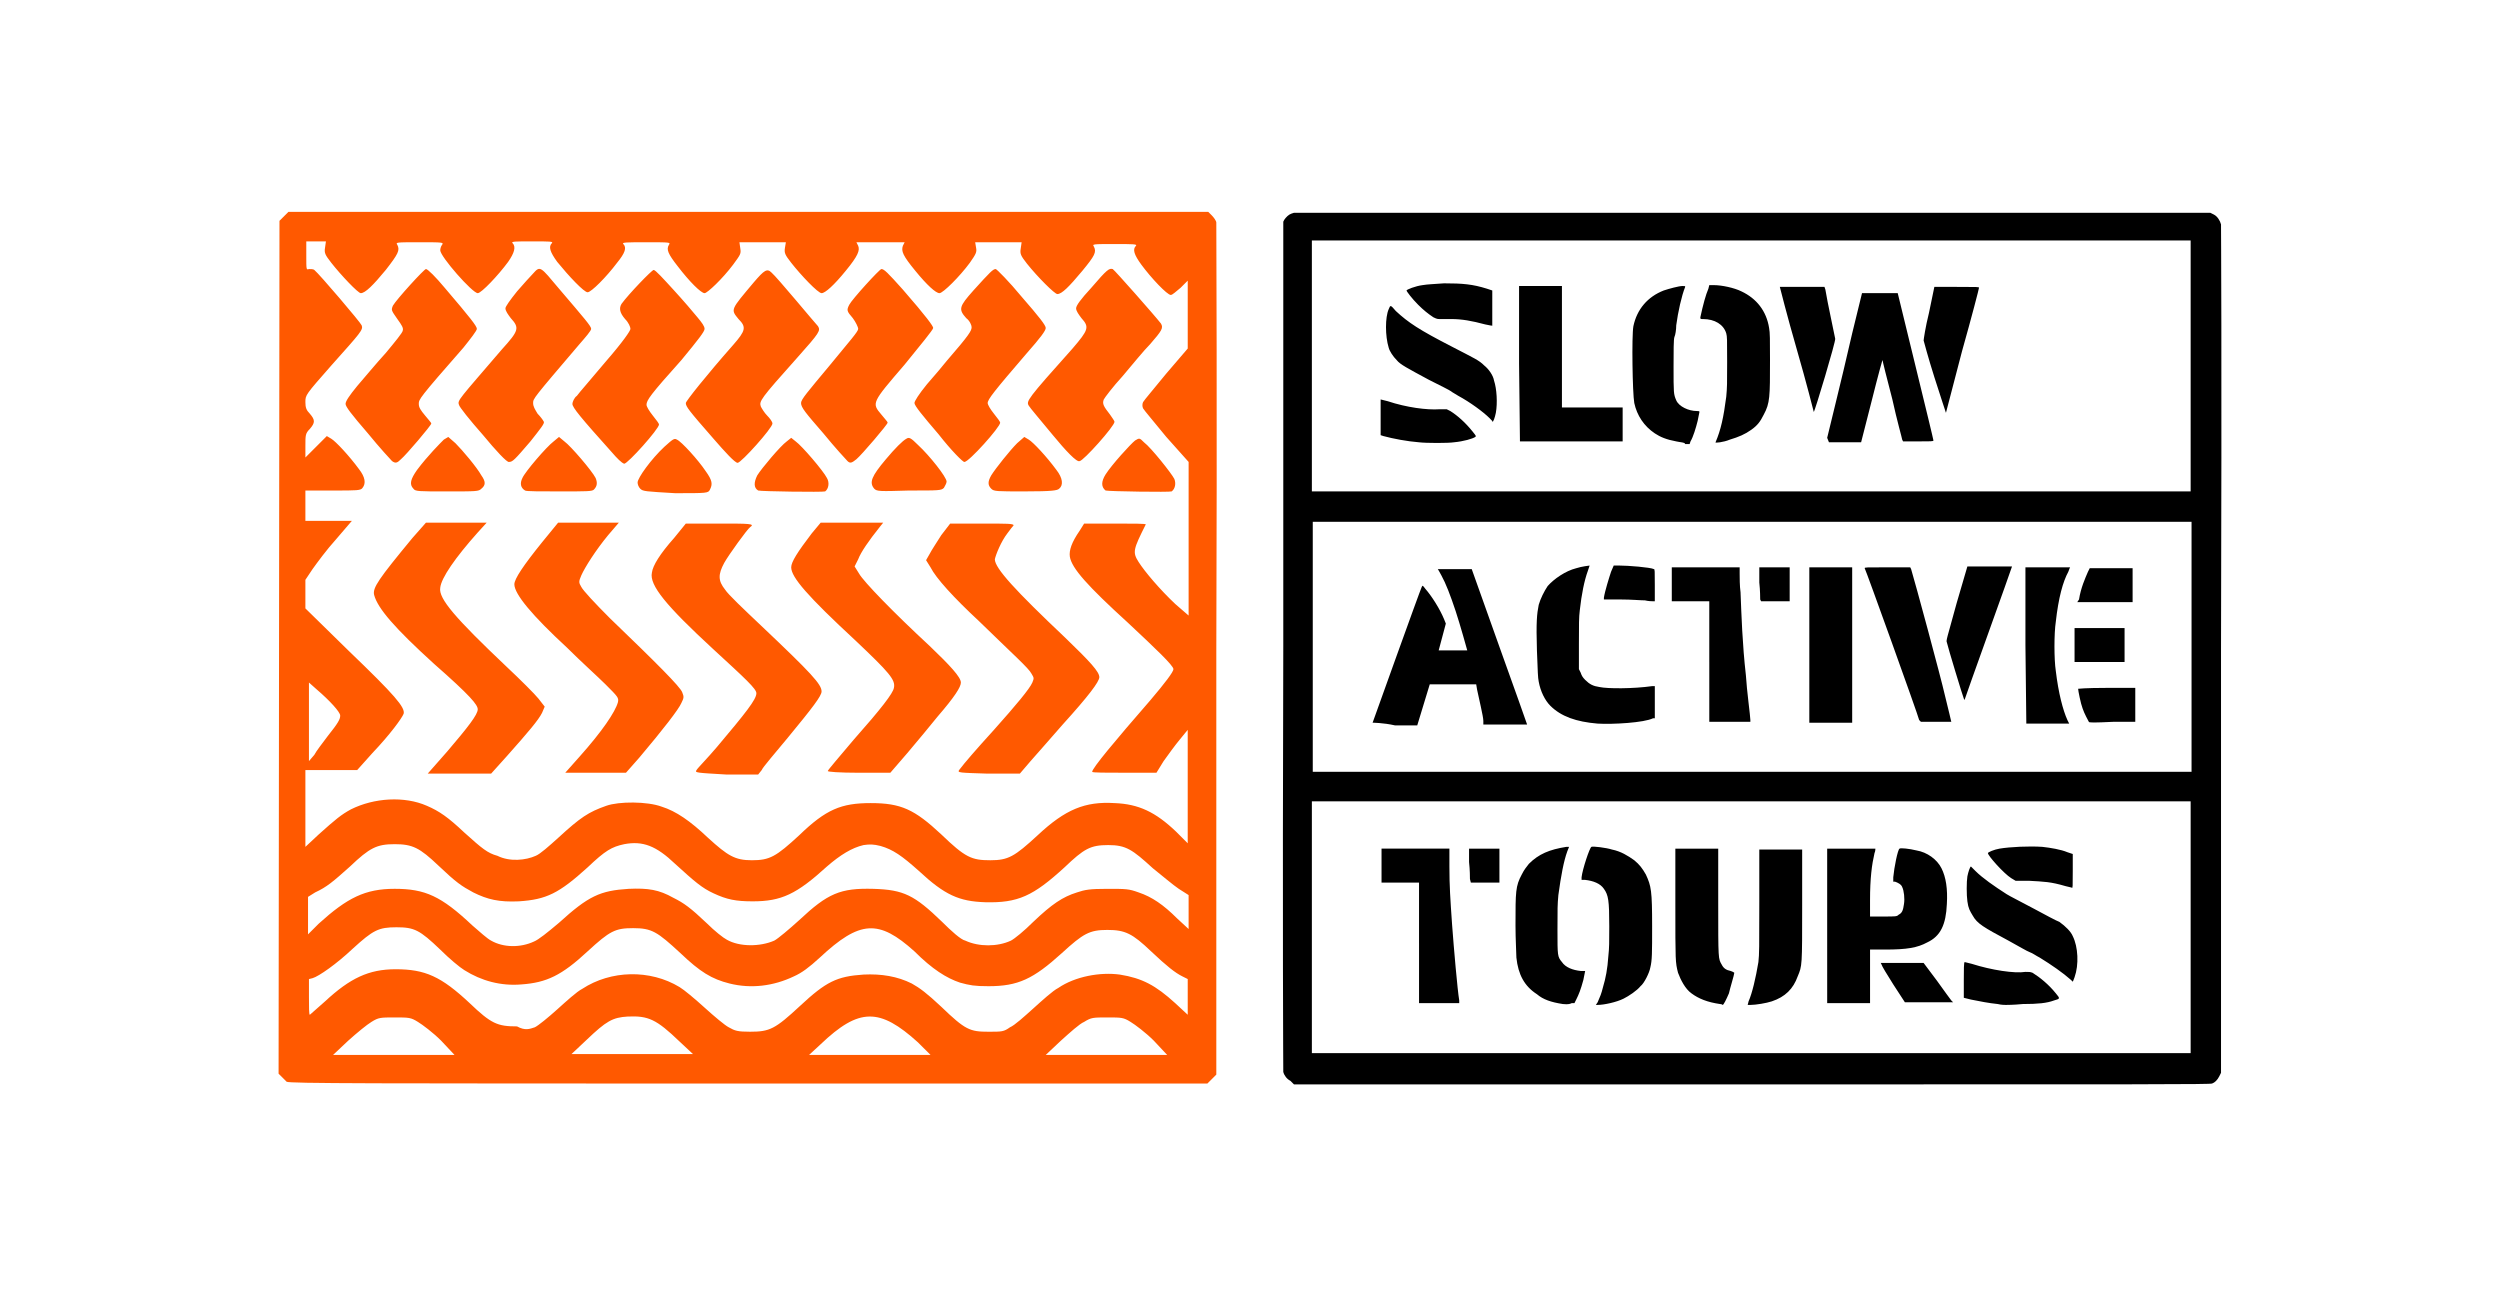 <?xml version="1.0" encoding="utf-8"?>
<!-- Generator: Adobe Illustrator 22.0.1, SVG Export Plug-In . SVG Version: 6.00 Build 0)  -->
<svg version="1.1" id="Livello_1" xmlns="http://www.w3.org/2000/svg" xmlns:xlink="http://www.w3.org/1999/xlink" x="0px" y="0px"
	 width="270px" height="140px" viewBox="0 0 270 140" enable-background="new 0 0 270 140" xml:space="preserve">
<g>
	<g>
		<g id="XMLID_143_">
			<path id="path4175-2" d="M139.367,116.731c-0.386-0.193-0.675-0.579-0.772-0.965c0-0.193-0.096-14.757,0-46.007V23.944
				l0.096-0.193c0.193-0.289,0.482-0.579,0.772-0.675l0.289-0.096h49.48h49.48l0.386,0.193c0.386,0.193,0.675,0.675,0.772,1.061
				c0,0.193,0.096,13.503,0,46.007v45.622l-0.193,0.386c-0.193,0.386-0.482,0.675-0.772,0.772
				c-0.193,0.096-6.655,0.096-49.673,0.096h-49.48L139.367,116.731L139.367,116.731z M236.59,100.141v-13.6h-47.454h-47.454v13.6
				v13.6h47.454h47.454V100.141z M216.625,108.532c-0.096,0-0.482,0-0.868-0.096c-0.965-0.096-1.929-0.289-2.894-0.482l-0.772-0.193
				v-1.929c0-1.061,0-1.929,0.096-1.929c0,0,0.386,0.096,0.772,0.193c2.122,0.675,4.63,1.061,5.787,0.868
				c0.482,0,0.482,0,0.772,0.096c0.772,0.482,1.736,1.254,2.508,2.218c0.482,0.579,0.482,0.579-0.193,0.772
				c-0.772,0.289-1.736,0.386-3.376,0.386C217.493,108.532,216.721,108.532,216.625,108.532L216.625,108.532L216.625,108.532z
				 M168.785,108.436c-1.254-0.193-2.122-0.482-2.797-1.061c-1.35-0.868-2.025-2.122-2.218-3.955c0-0.482-0.096-1.929-0.096-3.472
				c0-3.665,0-4.244,0.675-5.498c0.289-0.579,0.482-0.772,0.772-1.157c1.061-1.061,2.218-1.543,4.051-1.833h0.289l-0.193,0.482
				c-0.386,1.061-0.675,2.604-0.965,4.726c-0.096,1.061-0.096,1.447-0.096,3.762c0,2.797,0,2.894,0.482,3.472
				c0.386,0.579,1.157,0.868,2.025,0.965h0.482l-0.193,0.965c-0.289,1.061-0.482,1.543-0.772,2.122l-0.193,0.386h-0.289
				C169.364,108.532,168.978,108.436,168.785,108.436L168.785,108.436L168.785,108.436z M172.547,108.243
				c0.289-0.675,0.386-0.868,0.579-1.64c0.289-0.965,0.482-1.929,0.579-3.376c0.096-0.868,0.096-1.447,0.096-3.183
				c0-2.797-0.096-3.376-0.579-4.051c-0.386-0.579-1.157-0.868-2.025-0.965h-0.386V94.74c0.096-0.868,0.868-3.183,1.061-3.279
				c0.096-0.096,1.64,0.096,2.218,0.289c0.965,0.193,1.736,0.675,2.411,1.157c0.579,0.482,0.868,0.868,1.254,1.543
				c0.579,1.254,0.675,1.736,0.675,5.594c0,2.894,0,3.665-0.193,4.437c-0.096,0.579-0.675,1.736-1.061,2.025
				c-0.386,0.482-1.254,1.061-1.833,1.35c-0.772,0.386-2.122,0.675-2.797,0.675h-0.193L172.547,108.243z M185.76,108.436
				c-1.35-0.193-2.315-0.579-3.086-1.157c-0.675-0.482-1.157-1.447-1.447-2.218c-0.289-1.157-0.289-1.157-0.289-7.427v-5.98h2.315
				h2.315v5.787c0,6.269,0,6.076,0.386,6.752c0.193,0.386,0.482,0.579,0.965,0.675c0.289,0.096,0.386,0.193,0.386,0.193
				c0,0.193-0.482,1.736-0.579,2.218c-0.289,0.675-0.579,1.254-0.675,1.254C185.953,108.436,185.76,108.436,185.76,108.436
				L185.76,108.436L185.76,108.436z M188.847,108.147c0.386-0.868,0.772-2.508,1.061-4.244c0.096-0.965,0.096-1.35,0.096-6.559
				V91.75h2.315h2.315v5.98c0,6.655,0,6.559-0.482,7.716c-0.482,1.35-1.35,2.218-2.797,2.701c-0.579,0.193-1.736,0.386-2.315,0.386
				h-0.289L188.847,108.147L188.847,108.147z M153.256,101.877v-6.559h-2.025h-2.025v-1.833v-1.833h3.665h3.665v1.929
				c0,2.122,0.096,3.472,0.289,6.269c0.193,2.604,0.579,7.041,0.772,8.198v0.289h-2.218h-2.122V101.877L153.256,101.877z
				 M197.335,100.045v-8.391h2.604c1.447,0,2.604,0,2.604,0s0,0.289-0.096,0.482c-0.289,1.254-0.482,2.701-0.482,5.112v1.736h1.447
				c1.35,0,1.447,0,1.64-0.193c0.386-0.193,0.482-0.482,0.579-1.157c0.096-0.579,0-1.447-0.193-1.833
				c-0.096-0.289-0.482-0.482-0.772-0.579h-0.193V94.74c0.096-1.061,0.482-2.99,0.675-3.086c0.096-0.096,1.061,0,1.833,0.193
				c1.157,0.193,2.218,0.965,2.701,1.929c0.482,0.965,0.675,2.218,0.579,3.858c-0.096,2.218-0.675,3.472-2.122,4.147
				c-1.061,0.579-2.218,0.772-4.533,0.772h-1.64v2.894v2.894h-2.315h-2.315L197.335,100.045L197.335,100.045L197.335,100.045z
				 M204.472,106.314c-0.675-1.061-1.254-2.025-1.254-2.122l-0.096-0.193h2.315h2.315l1.447,1.929
				c0.772,1.061,1.447,2.025,1.543,2.122l0.193,0.193h-2.604h-2.604L204.472,106.314L204.472,106.314z M223.666,105.832
				c-0.868-0.772-2.122-1.64-3.376-2.411c-0.386-0.193-0.772-0.482-1.061-0.579s-1.254-0.675-2.315-1.254
				c-2.701-1.447-3.376-1.833-3.858-2.701c-0.289-0.482-0.482-0.772-0.579-1.543c-0.096-0.675-0.096-2.122,0-2.701
				c0.096-0.482,0.289-1.061,0.386-1.061c0,0,0.193,0.193,0.482,0.482c0.772,0.772,2.025,1.64,3.376,2.508
				c0.289,0.193,1.64,0.868,2.894,1.543c1.254,0.675,2.508,1.35,2.797,1.447c0.675,0.482,1.254,1.061,1.447,1.543
				c0.579,1.157,0.675,3.086,0.193,4.437c-0.096,0.289-0.193,0.482-0.193,0.482C224.052,106.218,223.859,106.025,223.666,105.832
				L223.666,105.832L223.666,105.832z M223.087,95.704c-1.64-0.482-2.315-0.482-3.955-0.579h-1.447l-0.482-0.289
				c-0.772-0.482-2.508-2.411-2.508-2.701c0-0.096,0.675-0.386,1.254-0.482c1.157-0.193,3.183-0.289,4.63-0.193
				c0.868,0.096,2.025,0.289,2.701,0.579l0.579,0.193v1.833c0,1.736,0,1.833-0.096,1.833
				C223.955,95.897,223.473,95.801,223.087,95.704L223.087,95.704L223.087,95.704z M158.754,94.933c0-0.193,0-0.965-0.096-1.833
				v-1.447h1.64h1.64v1.833v1.833h-1.543h-1.543L158.754,94.933L158.754,94.933z M236.687,69.855V56.352h-47.454h-47.454v13.503
				v13.503h47.454h47.454V69.855L236.687,69.855z M172.547,78.15c-2.315-0.193-3.955-0.772-5.112-1.929
				c-0.579-0.579-1.061-1.543-1.254-2.604c-0.096-0.482-0.096-0.965-0.193-3.376c-0.096-3.086,0-3.955,0.193-4.919
				c0.193-0.675,0.579-1.447,0.965-2.025c0.675-0.772,1.929-1.64,3.086-1.929c0.579-0.193,1.447-0.289,1.447-0.289
				s-0.096,0.289-0.193,0.579c-0.386,1.061-0.675,2.508-0.868,4.244c-0.096,0.772-0.096,1.447-0.096,3.665v2.701l0.193,0.386
				c0.096,0.289,0.193,0.482,0.482,0.772c0.482,0.482,0.868,0.675,1.543,0.772c0.868,0.193,3.665,0.193,5.691-0.096h0.289v1.736
				v1.736h-0.193C177.562,78.054,174.186,78.247,172.547,78.15L172.547,78.15L172.547,78.15z M148.241,78.054
				c0,0,5.112-14.275,5.305-14.661c0.096-0.193,0.096-0.193,0.386,0.193c0.675,0.772,1.543,2.122,2.025,3.279l0.193,0.482
				l-0.386,1.447l-0.386,1.447h1.543c0.868,0,1.543,0,1.543,0s-0.772-2.797-1.254-4.244c-0.579-1.736-1.061-2.99-1.543-3.858
				c-0.193-0.386-0.386-0.675-0.386-0.675s0.772,0,1.833,0h1.833l2.99,8.391c1.64,4.533,2.99,8.391,2.99,8.391s-1.061,0-2.315,0
				h-2.411v-0.386c0-0.482-0.482-2.411-0.675-3.376l-0.096-0.579h-2.508h-2.508l-0.675,2.218l-0.675,2.218h-2.411
				C149.398,78.054,148.241,78.054,148.241,78.054L148.241,78.054z M184.603,71.495v-6.559h-2.025h-2.025v-1.833v-1.833h3.665h3.665
				v0.675c0,0.386,0,1.35,0.096,2.025c0.096,2.411,0.193,5.594,0.579,8.97c0.096,1.64,0.482,4.437,0.482,4.823v0.193h-2.218h-2.218
				V71.495L184.603,71.495z M195.406,69.662v-8.391h2.315h2.315v8.391v8.391h-2.315h-2.315V69.662z M207.269,77.764
				c-0.096-0.482-5.787-16.3-5.884-16.397c0-0.096,0.096-0.096,2.411-0.096h2.508l0.096,0.193
				c0.386,1.254,3.183,11.574,3.665,13.696c0.386,1.543,0.675,2.797,0.675,2.797s-0.675,0-1.64,0h-1.64L207.269,77.764z
				 M218.747,69.662v-8.391h2.411c1.35,0,2.411,0,2.411,0s-0.096,0.193-0.193,0.482c-0.579,1.061-1.061,2.797-1.35,5.401
				c-0.193,1.254-0.193,4.051,0,5.305c0.289,2.411,0.772,4.244,1.254,5.305c0.096,0.193,0.193,0.386,0.193,0.386s-1.061,0-2.315,0
				h-2.315L218.747,69.662L218.747,69.662z M225.595,77.957c-0.096-0.193-0.482-0.868-0.675-1.447
				c-0.193-0.482-0.482-1.929-0.482-2.122c0,0,0.772-0.096,3.086-0.096h3.086v1.833v1.833h-2.411
				C226.174,78.054,225.595,78.054,225.595,77.957L225.595,77.957L225.595,77.957z M212.092,75.45
				c-0.096-0.193-1.736-5.594-1.833-6.076c-0.096-0.193,0-0.386,1.061-4.244l1.157-3.955h2.411c1.35,0,2.411,0,2.411,0
				c0,0.096-5.112,14.275-5.112,14.371C212.188,75.642,212.188,75.642,212.092,75.45L212.092,75.45L212.092,75.45z M224.052,71.302
				c0-0.096,0-0.772,0-1.64c0-0.772,0-1.447,0-1.64V67.83h2.701h2.701v1.833v1.833h-2.701h-2.701V71.302z M177.658,64.84
				c-0.482,0-1.447-0.096-2.604-0.096h-1.833V64.55c0.096-0.675,0.579-2.218,0.772-2.797l0.289-0.675h0.579
				c0.965,0,3.376,0.193,3.762,0.386c0.096,0,0.096,0.193,0.096,1.736v1.736h-0.193C178.43,64.936,178.044,64.936,177.658,64.84
				L177.658,64.84L177.658,64.84z M190.101,64.743c0-0.096,0-0.965-0.096-1.833v-1.64h1.64h1.64v1.833v1.833h-1.543h-1.543
				L190.101,64.743L190.101,64.743z M224.534,64.743c0.193-1.254,0.675-2.315,0.965-2.99l0.193-0.386h2.315h2.315V63.2v1.833h-2.99
				h-2.99L224.534,64.743z M236.59,39.569v-13.6h-47.454h-47.454v13.503c0,7.427,0,13.6,0,13.6s21.412,0,47.454,0h47.454V39.569
				L236.59,39.569z M153.256,47.768c-1.254-0.096-2.797-0.386-3.858-0.675l-0.289-0.096v-1.929c0-1.061,0-1.929,0-1.929
				s0.386,0.096,0.772,0.193c2.025,0.675,4.244,0.965,5.594,0.868h0.772l0.386,0.193c0.772,0.482,1.64,1.254,2.411,2.218
				c0.386,0.482,0.386,0.482,0.289,0.579c-0.289,0.193-1.254,0.482-2.315,0.579C156.439,47.864,154.028,47.864,153.256,47.768
				L153.256,47.768L153.256,47.768z M181.034,47.671c-1.061-0.193-1.736-0.482-2.315-0.868c-1.157-0.772-1.929-1.929-2.218-3.279
				c-0.193-1.061-0.289-7.234-0.096-8.295c0.386-1.833,1.543-3.183,3.279-3.858c0.579-0.193,1.64-0.482,2.025-0.482
				c0.289,0,0.289,0,0.289,0.096c-0.386,0.965-0.772,2.701-0.965,4.147c0,0.482-0.096,1.061-0.193,1.254
				c-0.096,0.193-0.096,1.64-0.096,3.183c0,2.894,0,2.99,0.289,3.665c0.289,0.675,1.35,1.157,2.218,1.157
				c0.193,0,0.289,0,0.289,0.096c0,0-0.096,0.482-0.193,0.965c-0.193,0.772-0.482,1.736-0.772,2.218l-0.096,0.289h-0.482
				C181.999,47.768,181.42,47.768,181.034,47.671L181.034,47.671L181.034,47.671z M185.278,47.768
				c0.579-1.35,0.868-2.701,1.157-4.919c0.096-1.061,0.096-1.35,0.096-3.762c0-2.508,0-2.701-0.096-3.086
				c-0.289-0.965-1.254-1.543-2.508-1.543c-0.289,0-0.289,0-0.289-0.193c0.289-1.35,0.579-2.411,0.868-3.086l0.096-0.386h0.482
				c0.868,0,2.218,0.289,2.99,0.675c1.64,0.772,2.701,2.122,2.99,3.955c0.096,0.482,0.096,1.254,0.096,3.472
				c0,3.955,0,4.63-0.675,5.884c-0.386,0.772-0.675,1.157-1.35,1.64c-0.675,0.482-1.35,0.772-2.315,1.061
				C186.146,47.768,185.182,47.864,185.278,47.768L185.278,47.768z M164.059,39.28v-8.391h2.315h2.315v6.559v6.559h3.279h3.279
				v1.833v1.833h-5.594h-5.498L164.059,39.28L164.059,39.28z M197.335,47.286c0.096-0.482,1.447-5.787,2.701-11.285l1.061-4.34
				h1.929c1.061,0,1.929,0,1.929,0s0.868,3.569,1.929,7.909s1.929,7.909,1.929,8.005c0,0.096-0.289,0.096-1.64,0.096h-1.64
				l-0.096-0.193c0-0.096-0.579-2.122-1.061-4.34c-0.579-2.218-1.061-4.147-1.061-4.244c0-0.096-0.482,1.64-1.157,4.34L201,47.768
				h-1.736h-1.736L197.335,47.286L197.335,47.286z M160.876,45.164c-0.675-0.675-2.122-1.736-3.376-2.411
				c-0.289-0.193-0.675-0.386-0.772-0.482c-0.096-0.096-1.254-0.675-2.411-1.254c-2.315-1.254-3.086-1.64-3.472-2.122
				c-0.386-0.386-0.772-0.965-0.868-1.35c-0.386-1.254-0.386-3.279,0-4.147c0.193-0.482,0.193-0.482,0.772,0.193
				c1.35,1.254,2.508,2.025,6.076,3.858c2.411,1.254,2.894,1.447,3.472,2.025c0.482,0.386,0.965,1.061,1.061,1.64
				c0.289,0.868,0.386,2.411,0.193,3.472c-0.096,0.482-0.289,1.061-0.386,0.965C161.262,45.549,161.069,45.357,160.876,45.164
				L160.876,45.164L160.876,45.164z M195.888,44.489c0,0-0.772-3.086-1.833-6.752s-1.833-6.752-1.833-6.752s1.061,0,2.411,0h2.411
				l0.096,0.289c0.193,1.254,1.061,5.208,1.061,5.305C198.299,36.772,195.984,44.489,195.888,44.489
				C195.888,44.585,195.888,44.585,195.888,44.489L195.888,44.489L195.888,44.489z M208.909,40.727
				c-0.675-2.122-1.157-3.955-1.157-3.955c0-0.096,0.193-1.447,0.579-2.99l0.579-2.797h2.411c2.315,0,2.411,0,2.411,0.096
				c0,0.096-0.772,3.086-1.833,6.848c-0.965,3.665-1.736,6.655-1.736,6.655S209.584,42.849,208.909,40.727L208.909,40.727z
				 M160.394,35.036c-1.447-0.386-2.508-0.579-3.665-0.579c-0.579,0-1.157,0-1.254,0c-0.193,0-0.289,0-0.675-0.193
				c-0.579-0.386-1.061-0.772-1.64-1.35c-0.675-0.675-1.254-1.447-1.254-1.543c0-0.096,0.965-0.482,1.736-0.579
				c0.579-0.096,1.061-0.096,2.315-0.193c2.025,0,3.086,0.096,4.63,0.579l0.579,0.193V33.3c0,1.061,0,1.833,0,1.833
				C161.262,35.229,160.876,35.133,160.394,35.036L160.394,35.036L160.394,35.036z"/>
			<path id="path4376-6" fill="#FF5900" d="M30.955,116.827l-0.868-0.868l0.096-92.111l0.482-0.482l0.482-0.482h49.673h49.673
				l0.386,0.386c0.193,0.193,0.482,0.579,0.482,0.772c0,0.193,0.096,21.026,0,46.2v45.815l-0.482,0.482l-0.482,0.482H80.724
				C40.022,117.02,31.245,117.02,30.955,116.827L30.955,116.827z M47.642,112.391c-0.868-0.868-2.025-1.736-2.508-2.025
				c-0.772-0.482-0.965-0.482-2.508-0.482c-1.543,0-1.736,0-2.508,0.482c-0.482,0.289-1.543,1.157-2.508,2.025l-1.64,1.543h6.559
				h6.559L47.642,112.391L47.642,112.391z M73.394,112.487c-2.508-2.411-3.376-2.797-5.594-2.701
				c-1.64,0.096-2.315,0.482-4.437,2.508l-1.64,1.543h6.559h6.559L73.394,112.487L73.394,112.487L73.394,112.487z M99.147,112.583
				c-4.147-3.762-6.366-3.762-10.513,0.193l-1.254,1.157h6.559h6.559L99.147,112.583L99.147,112.583z M124.61,112.391
				c-0.868-0.868-2.025-1.736-2.508-2.025c-0.772-0.482-0.965-0.482-2.508-0.482c-1.543,0-1.736,0-2.508,0.482
				c-0.482,0.193-1.543,1.157-2.508,2.025l-1.64,1.543h6.559h6.559L124.61,112.391L124.61,112.391z M57.769,110.944
				c0.386-0.193,1.447-1.061,2.411-1.929c0.965-0.868,2.122-1.929,2.701-2.218c3.086-2.025,7.33-2.122,10.513-0.193
				c0.482,0.289,1.64,1.254,2.701,2.218c1.061,0.965,2.218,1.929,2.604,2.122c0.675,0.386,0.965,0.482,2.315,0.482
				c2.122,0,2.701-0.289,5.401-2.797c2.797-2.604,3.955-3.183,6.848-3.376c1.929-0.096,3.665,0.193,5.208,0.965
				c0.868,0.482,1.64,1.061,3.183,2.508c2.604,2.508,3.086,2.701,5.112,2.701c1.447,0,1.64,0,2.315-0.482
				c0.482-0.193,1.543-1.157,2.508-2.025c0.965-0.868,2.122-1.929,2.701-2.218c1.833-1.254,4.533-1.736,6.655-1.447
				c2.411,0.386,3.858,1.157,5.98,3.086l1.35,1.254v-2.025v-1.833l-0.579-0.289c-0.772-0.386-1.64-1.061-3.376-2.701
				c-2.025-1.929-2.797-2.315-4.726-2.315c-1.929,0-2.604,0.386-4.919,2.508c-3.086,2.797-4.726,3.569-7.909,3.569
				c-1.543,0-2.025-0.096-3.086-0.386c-1.447-0.482-2.99-1.447-4.919-3.376c-3.858-3.472-5.884-3.376-10.224,0.675
				c-1.157,1.061-1.929,1.64-2.797,2.025c-2.218,1.061-4.63,1.35-6.945,0.772c-1.929-0.482-3.183-1.254-5.305-3.279
				c-2.508-2.315-3.086-2.701-5.112-2.701c-1.929,0-2.508,0.289-4.919,2.508c-2.797,2.604-4.437,3.376-7.137,3.569
				c-2.218,0.193-4.34-0.386-6.173-1.543c-0.482-0.289-1.64-1.254-2.604-2.218c-2.218-2.122-2.797-2.411-4.726-2.411
				c-1.929,0-2.508,0.289-4.726,2.315c-1.736,1.64-3.665,2.99-4.34,3.183l-0.386,0.096v1.929c0,1.061,0,1.929,0.096,1.929
				c0,0,0.772-0.675,1.64-1.447c2.701-2.508,4.726-3.472,7.62-3.472c3.183,0,4.919,0.772,8.005,3.665
				c2.315,2.218,2.99,2.508,5.112,2.508C56.708,111.33,57.19,111.137,57.769,110.944L57.769,110.944L57.769,110.944z
				 M57.672,101.684c0.482-0.193,1.447-0.965,2.701-2.025c3.183-2.894,4.437-3.472,7.523-3.665c2.122-0.096,3.279,0.096,4.823,0.965
				c1.157,0.579,1.833,1.061,3.665,2.797c0.772,0.772,1.736,1.543,2.122,1.736c1.35,0.772,3.569,0.772,5.112,0.096
				c0.386-0.193,1.64-1.254,2.701-2.218c3.086-2.894,4.437-3.472,8.005-3.376c3.279,0.096,4.437,0.675,7.427,3.569
				c0.965,0.965,2.025,1.929,2.508,2.025c1.447,0.675,3.472,0.675,4.919,0c0.386-0.193,1.447-1.061,2.411-2.025
				c2.025-1.929,3.183-2.701,4.726-3.183c0.868-0.289,1.35-0.386,3.279-0.386c2.025,0,2.315,0,3.376,0.386
				c1.447,0.482,2.701,1.35,4.147,2.797l1.254,1.157v-1.833v-1.833l-1.061-0.675c-0.579-0.386-1.833-1.447-2.797-2.218
				c-2.218-2.025-2.894-2.508-4.823-2.508c-1.929,0-2.604,0.386-4.726,2.411c-3.376,3.086-5.015,3.858-8.584,3.762
				c-2.797-0.096-4.34-0.772-7.137-3.376c-1.833-1.64-2.797-2.315-4.147-2.701c-0.772-0.193-1.157-0.193-1.833-0.096
				c-1.254,0.289-2.508,1.061-3.955,2.315c-3.279,2.99-4.919,3.762-8.005,3.762c-1.833,0-2.797-0.193-4.244-0.868
				c-1.254-0.579-2.025-1.254-4.147-3.183c-2.025-1.929-3.472-2.508-5.498-2.122c-1.35,0.289-2.025,0.675-3.955,2.508
				c-3.086,2.797-4.437,3.472-7.427,3.665c-2.122,0.096-3.376-0.193-4.919-0.965c-1.254-0.675-1.833-1.061-3.762-2.894
				c-2.025-1.929-2.797-2.315-4.726-2.315s-2.701,0.386-4.823,2.411c-1.833,1.64-2.508,2.218-3.762,2.797l-0.772,0.482v2.025v2.025
				l1.157-1.157c3.086-2.797,5.015-3.762,8.198-3.762c3.279,0,5.015,0.772,8.391,3.955c0.772,0.675,1.64,1.447,2.025,1.64
				C54.393,102.36,56.226,102.36,57.672,101.684L57.672,101.684L57.672,101.684z M57.865,92.425
				c0.482-0.193,1.447-1.061,2.411-1.929c2.411-2.218,3.279-2.797,5.208-3.472c1.35-0.482,4.437-0.482,5.98,0.096
				c1.543,0.482,3.086,1.543,5.015,3.376c2.122,1.929,2.894,2.411,4.726,2.411c1.929,0,2.604-0.386,5.112-2.701
				c2.894-2.797,4.533-3.472,7.716-3.472c3.279,0,4.726,0.675,7.62,3.376c2.604,2.508,3.279,2.797,5.305,2.797
				c1.929,0,2.604-0.386,5.112-2.701c2.99-2.797,5.112-3.665,8.295-3.472c2.604,0.096,4.437,0.965,6.655,3.086l1.254,1.254v-3.086
				c0-1.736,0-4.437,0-6.173v-2.99l-0.868,1.061c-0.482,0.579-1.254,1.64-1.736,2.315l-0.772,1.254h-3.472
				c-1.929,0-3.472,0-3.472-0.096c0-0.386,2.411-3.279,6.269-7.716c1.64-1.929,2.508-3.086,2.508-3.376
				c0-0.386-1.929-2.218-4.919-5.015c-4.34-3.955-6.076-5.884-6.269-7.137c-0.096-0.675,0.193-1.543,1.061-2.797l0.482-0.772h3.376
				c1.833,0,3.376,0,3.279,0.096c-1.35,2.701-1.447,2.99-0.772,4.051c0.675,1.061,2.315,2.99,3.955,4.533l1.447,1.254v-8.295V49.89
				l-2.411-2.701c-1.254-1.543-2.411-2.894-2.508-3.086c-0.096-0.193-0.096-0.482,0-0.675c0.096-0.193,1.254-1.543,2.508-3.086
				l2.315-2.701v-3.665V30.31l-0.772,0.772c-0.482,0.386-0.868,0.772-1.061,0.772c-0.386,0-2.122-1.833-3.183-3.279
				c-0.772-1.061-0.965-1.64-0.579-2.025c0.193-0.193-0.386-0.193-2.218-0.193c-2.508,0-2.508,0-2.315,0.289
				c0.289,0.579,0.096,0.965-1.254,2.604c-1.447,1.736-2.218,2.508-2.701,2.508c-0.289,0-2.122-1.833-3.279-3.279
				c-0.675-0.868-0.772-1.061-0.675-1.64l0.096-0.675h-2.508h-2.508l0.096,0.579c0.096,0.482,0,0.675-0.675,1.64
				c-1.061,1.447-2.894,3.279-3.279,3.279c-0.386,0-1.35-0.868-2.604-2.411c-1.35-1.64-1.543-2.122-1.35-2.701l0.193-0.386h-2.604
				h-2.604l0.193,0.386c0.193,0.482,0,1.061-1.35,2.701c-1.254,1.543-2.218,2.411-2.604,2.411c-0.386,0-2.218-1.929-3.279-3.279
				c-0.675-0.868-0.772-1.061-0.675-1.64l0.096-0.579h-2.508h-2.508l0.096,0.675c0.096,0.579,0,0.675-0.772,1.736
				c-1.157,1.543-2.797,3.086-3.086,3.086c-0.386,0-1.64-1.254-2.894-2.894c-1.061-1.35-1.254-1.833-0.965-2.315
				c0.193-0.289,0.193-0.289-2.508-0.289c-2.025,0-2.604,0-2.411,0.193c0.386,0.386,0.193,0.965-0.675,2.025
				c-1.157,1.543-2.797,3.183-3.183,3.183c-0.386,0-2.025-1.736-3.279-3.279c-0.772-1.061-0.965-1.64-0.579-2.025
				c0.193-0.193-0.289-0.193-2.122-0.193s-2.315,0-2.122,0.193c0.386,0.386,0.193,1.061-0.482,2.025
				c-1.061,1.447-2.894,3.376-3.279,3.376c-0.579,0-4.051-3.955-4.051-4.63c0-0.193,0.096-0.482,0.193-0.579
				c0.193-0.289,0.096-0.289-2.411-0.289c-2.604,0-2.604,0-2.411,0.289c0.289,0.579,0.096,0.965-1.254,2.701
				c-1.35,1.64-2.218,2.508-2.701,2.508c-0.289,0-2.122-1.929-3.183-3.279c-0.675-0.868-0.772-1.061-0.675-1.64l0.096-0.675h-1.061
				h-1.061v1.543c0,1.543,0,1.543,0.289,1.447c0.193,0,0.482,0,0.579,0.096c0.579,0.482,5.015,5.691,5.112,5.98
				c0.193,0.482-0.096,0.772-3.279,4.34c-2.797,3.183-2.797,3.183-2.797,3.955c0,0.579,0.096,0.868,0.482,1.254
				c0.579,0.675,0.579,0.965,0,1.64c-0.482,0.482-0.482,0.675-0.482,1.833v1.254l1.157-1.157l1.157-1.157l0.482,0.289
				c0.482,0.289,1.929,1.833,2.99,3.279c0.675,0.868,0.772,1.543,0.386,2.025c-0.193,0.289-0.579,0.289-3.183,0.289h-2.99v1.64v1.64
				h2.508h2.508l-1.736,2.025c-0.965,1.061-2.025,2.508-2.508,3.183l-0.772,1.157v1.543v1.543l4.726,4.63
				c4.919,4.726,6.076,6.076,5.884,6.752c-0.193,0.482-1.447,2.218-3.376,4.244l-1.64,1.833h-2.797h-2.797v4.147v4.147l1.447-1.35
				c1.833-1.64,2.411-2.122,3.472-2.701c2.508-1.254,5.787-1.447,8.198-0.386c1.35,0.579,2.315,1.254,4.051,2.894
				c1.929,1.736,2.508,2.218,3.569,2.508C55.068,93.1,56.804,92.907,57.865,92.425L57.865,92.425L57.865,92.425z M48.317,81.14
				c2.218-2.604,3.279-3.955,3.279-4.533c0-0.482-0.772-1.447-4.726-4.919c-4.244-3.858-6.076-5.98-6.462-7.427
				c-0.193-0.772,0.482-1.736,4.147-6.173l1.447-1.64h3.279h3.279l-0.965,1.061c-2.411,2.701-3.955,4.919-4.051,5.98
				c-0.193,1.157,1.64,3.279,7.137,8.488c1.543,1.447,3.086,2.99,3.472,3.472l0.675,0.868l-0.289,0.675
				c-0.386,0.772-1.447,2.025-3.762,4.63l-1.736,1.929h-3.472h-3.376L48.317,81.14L48.317,81.14z M62.592,81.719
				c2.411-2.701,3.858-4.823,4.147-5.884c0.096-0.482,0-0.579-1.35-1.929c-0.772-0.772-2.701-2.508-4.147-3.955
				c-3.762-3.472-5.691-5.787-5.691-6.848c0-0.579,0.965-2.025,2.99-4.533l1.736-2.122h3.279h3.279l-1.157,1.35
				c-1.35,1.64-2.508,3.472-2.894,4.34c-0.289,0.675-0.289,0.772,0,1.254c0.193,0.386,1.447,1.736,3.086,3.376
				c5.015,4.823,7.62,7.427,7.813,8.006c0.193,0.482,0.193,0.579-0.096,1.157c-0.289,0.675-1.929,2.797-4.533,5.884l-1.447,1.64
				h-3.279h-3.279L62.592,81.719L62.592,81.719L62.592,81.719z M75.227,83.166c0.096-0.193,1.157-1.254,2.218-2.508
				c3.086-3.665,4.244-5.112,4.244-5.787c0-0.482-1.157-1.543-4.726-4.823c-5.015-4.63-6.848-6.848-6.559-8.198
				c0.096-0.772,0.868-2.025,2.411-3.762l1.254-1.543h3.569c3.279,0,3.955,0,3.376,0.386c-0.289,0.193-2.315,2.99-2.797,3.858
				c-0.675,1.254-0.675,1.929,0.096,2.894c0.289,0.482,2.025,2.122,3.858,3.858c5.498,5.208,6.559,6.366,6.559,7.137
				c0,0.482-0.965,1.736-3.665,5.015c-1.35,1.64-2.701,3.183-2.797,3.472l-0.386,0.482H78.41
				C75.13,83.455,75.034,83.455,75.227,83.166L75.227,83.166L75.227,83.166z M89.405,83.262c0-0.096,1.254-1.543,2.797-3.376
				c2.99-3.376,4.244-5.015,4.34-5.594c0.193-0.868-0.482-1.64-4.147-5.112c-5.208-4.823-6.945-6.848-6.945-7.909
				c0-0.579,0.675-1.64,2.218-3.665l0.965-1.157h3.376h3.376l-0.386,0.482c-1.157,1.447-2.025,2.701-2.315,3.472l-0.386,0.772
				l0.482,0.772c0.482,0.868,3.762,4.244,7.62,7.813c2.218,2.122,3.376,3.376,3.376,3.955c0,0.482-0.675,1.543-2.508,3.665
				c-0.772,0.965-2.218,2.701-3.279,3.955l-1.833,2.122h-3.376C90.659,83.455,89.309,83.359,89.405,83.262L89.405,83.262
				L89.405,83.262z M103.584,83.166c0.579-0.772,1.833-2.218,3.762-4.34c2.411-2.701,3.858-4.437,4.147-5.112
				c0.193-0.482,0.193-0.482-0.096-0.965c-0.289-0.579-1.929-2.025-5.691-5.691c-2.701-2.508-4.63-4.63-5.208-5.787l-0.482-0.772
				l0.386-0.675c0.193-0.386,0.772-1.254,1.254-2.025l0.965-1.254h3.472c2.701,0,3.376,0,3.376,0.193
				c-0.096,0.096-0.386,0.482-0.675,0.868c-0.675,0.868-1.254,2.315-1.35,2.797c0,0.965,2.218,3.376,7.62,8.488
				c2.701,2.604,3.665,3.665,3.665,4.244c0,0.482-1.157,2.025-3.955,5.112c-1.254,1.447-2.797,3.183-3.472,3.955l-1.157,1.35h-3.472
				C103.584,83.455,103.391,83.455,103.584,83.166L103.584,83.166L103.584,83.166z M44.652,52.783
				c-0.482-0.482-0.289-1.061,0.386-2.025c1.157-1.543,2.508-2.894,2.894-3.279l0.482-0.289l0.772,0.675
				c0.772,0.772,2.315,2.604,2.797,3.472c0.482,0.675,0.482,1.061,0,1.447c-0.289,0.289-0.482,0.289-3.762,0.289
				C45.23,53.073,44.844,53.073,44.652,52.783L44.652,52.783L44.652,52.783z M56.708,52.976c-0.482-0.289-0.579-0.772-0.289-1.35
				c0.289-0.675,2.604-3.376,3.376-3.955l0.579-0.482l0.579,0.482c0.675,0.482,2.99,3.183,3.376,3.955
				c0.193,0.482,0.193,0.868-0.193,1.254c-0.193,0.193-0.772,0.193-3.665,0.193C58.444,53.073,56.804,53.073,56.708,52.976
				L56.708,52.976L56.708,52.976z M69.15,52.783c-0.193-0.193-0.289-0.482-0.289-0.675c0-0.482,1.447-2.508,2.894-3.858
				c0.868-0.772,1.061-0.965,1.35-0.772c0.482,0.193,2.315,2.218,3.086,3.376c0.772,1.061,0.772,1.447,0.482,2.025
				c-0.193,0.386-0.289,0.386-3.762,0.386C69.729,53.073,69.44,53.073,69.15,52.783L69.15,52.783L69.15,52.783z M81.882,52.976
				c-0.482-0.289-0.482-0.868-0.096-1.64c0.482-0.772,2.508-3.183,3.183-3.665l0.482-0.386l0.482,0.386
				c0.675,0.482,2.99,3.183,3.376,3.955c0.289,0.482,0.193,1.157-0.193,1.447C88.826,53.169,82.171,53.073,81.882,52.976
				L81.882,52.976L81.882,52.976z M94.421,52.783c-0.579-0.675-0.289-1.35,1.254-3.183c0.965-1.157,1.833-2.025,2.218-2.218
				c0.289-0.193,0.482-0.096,1.254,0.675c1.254,1.157,3.086,3.472,3.086,3.955c0,0.193-0.193,0.482-0.289,0.675
				c-0.289,0.289-0.482,0.289-3.762,0.289C94.999,53.073,94.71,53.073,94.421,52.783L94.421,52.783L94.421,52.783z M107.056,52.783
				c-0.386-0.386-0.386-0.772,0-1.447c0.482-0.772,2.025-2.701,2.797-3.472l0.772-0.675l0.482,0.289
				c0.482,0.289,1.929,1.833,2.99,3.279c0.675,0.868,0.772,1.64,0.289,2.025c-0.193,0.193-0.772,0.289-3.665,0.289
				C107.634,53.073,107.345,53.073,107.056,52.783L107.056,52.783L107.056,52.783z M119.402,52.976
				c-0.482-0.386-0.482-0.965,0-1.736c0.675-1.061,2.701-3.279,3.183-3.665c0.482-0.289,0.482-0.289,0.965,0.193
				c0.772,0.579,2.99,3.376,3.279,3.955c0.193,0.482,0.096,1.061-0.289,1.35C126.346,53.169,119.787,53.073,119.402,52.976
				L119.402,52.976z M42.337,49.793c-0.096-0.096-1.35-1.447-2.604-2.99c-1.833-2.122-2.411-2.894-2.411-3.183
				c0-0.289,0.386-0.868,1.254-1.929c0.675-0.772,2.025-2.411,3.086-3.569c0.965-1.157,1.833-2.218,1.833-2.411
				c0.096-0.289-0.096-0.579-0.579-1.254c-0.675-0.965-0.675-0.965-0.482-1.447c0.386-0.675,3.376-3.955,3.569-3.955
				c0.193,0,1.061,0.868,2.025,2.025c2.797,3.279,3.472,4.147,3.472,4.437c0,0.193-0.675,1.061-1.447,2.025
				c-4.823,5.498-4.823,5.594-4.823,6.076c0,0.386,0.193,0.675,0.675,1.254c0.386,0.482,0.675,0.772,0.675,0.868
				c0,0.193-2.701,3.376-3.279,3.858C42.915,49.986,42.722,50.083,42.337,49.793L42.337,49.793L42.337,49.793z M52.175,46.996
				c-1.447-1.64-2.604-3.086-2.604-3.279c-0.193-0.482,0-0.579,4.63-5.98c1.833-2.025,1.929-2.315,0.965-3.376
				c-0.289-0.386-0.579-0.772-0.579-1.061c0-0.193,0.482-0.868,1.254-1.833c0.675-0.772,1.447-1.64,1.736-1.929
				c0.772-0.868,0.772-0.772,2.797,1.64c2.797,3.279,3.472,4.051,3.472,4.34c0,0.193-0.579,0.868-1.254,1.64
				c-5.015,5.884-5.015,5.884-5.015,6.366c0,0.386,0.193,0.675,0.482,1.157c0.289,0.289,0.579,0.675,0.675,0.868
				c0.096,0.193-0.386,0.772-1.447,2.122c-1.736,2.025-1.929,2.218-2.315,2.218C54.779,49.986,53.525,48.636,52.175,46.996
				L52.175,46.996L52.175,46.996z M66.064,48.829c-3.376-3.762-4.244-4.823-4.244-5.208c0-0.193,0.193-0.675,0.482-0.868
				c0.193-0.289,1.64-1.929,3.086-3.665c1.929-2.218,2.701-3.376,2.701-3.569s-0.193-0.675-0.579-1.061
				c-0.579-0.675-0.675-1.157-0.386-1.64c0.772-1.061,3.279-3.665,3.472-3.665s1.061,0.965,2.122,2.122
				c1.061,1.157,2.218,2.508,2.604,2.99c0.482,0.579,0.772,0.965,0.772,1.254c0,0.289-0.675,1.157-2.508,3.376
				c-3.376,3.762-3.762,4.34-3.762,4.823c0,0.193,0.289,0.675,0.675,1.157c0.386,0.482,0.675,0.868,0.675,0.965
				c0,0.482-3.376,4.244-3.762,4.244C67.125,49.986,66.643,49.504,66.064,48.829L66.064,48.829L66.064,48.829z M77.059,47.382
				c-2.701-3.086-2.99-3.472-2.99-3.858c0-0.193,2.218-2.99,5.112-6.269c1.35-1.543,1.447-1.929,0.579-2.797
				c-0.868-1.061-0.868-0.965,1.64-3.955c1.157-1.35,1.447-1.543,1.929-1.061c0.579,0.482,4.726,5.498,5.015,5.787
				c0.289,0.482,0.193,0.675-2.218,3.376c-4.051,4.533-4.147,4.726-3.955,5.305c0.096,0.193,0.386,0.675,0.675,0.965
				c0.289,0.289,0.579,0.675,0.579,0.868c0,0.482-3.376,4.244-3.762,4.244C79.374,49.986,78.313,48.829,77.059,47.382L77.059,47.382
				L77.059,47.382z M91.527,49.793c-0.096-0.096-1.35-1.447-2.604-2.99c-1.929-2.218-2.411-2.797-2.411-3.279
				c0-0.386,0.675-1.157,3.086-4.051c2.218-2.701,3.086-3.665,3.086-3.955c0-0.193-0.289-0.772-0.579-1.157
				c-0.675-0.772-0.675-0.868-0.386-1.447c0.289-0.579,3.279-3.858,3.472-3.858c0.289,0,0.675,0.386,2.315,2.218
				c2.604,2.99,3.279,3.955,3.279,4.147c0,0.193-1.447,1.929-3.086,3.955c-3.569,4.147-3.569,4.147-2.508,5.401
				c0.386,0.482,0.675,0.772,0.675,0.868c0,0.193-2.797,3.472-3.376,3.955C92.009,49.986,91.816,50.083,91.527,49.793L91.527,49.793
				L91.527,49.793z M101.365,46.9c-1.736-2.025-2.604-3.086-2.604-3.376c0-0.193,0.482-0.965,1.35-2.025
				c0.772-0.868,1.736-2.025,2.122-2.508c2.508-2.894,2.701-3.279,2.701-3.665c0-0.193-0.193-0.675-0.579-0.965
				c-0.868-0.965-0.772-1.254,0.772-2.99c1.833-2.025,2.122-2.315,2.411-2.315c0.096,0,1.447,1.35,2.797,2.99
				c1.929,2.218,2.604,3.086,2.604,3.376c0,0.289-0.579,1.061-2.025,2.701c-3.569,4.147-4.244,5.015-4.244,5.401
				c0,0.193,0.289,0.675,0.675,1.157s0.675,0.868,0.675,0.965c0,0.482-3.376,4.244-3.858,4.244
				C104.066,49.986,102.715,48.636,101.365,46.9L101.365,46.9z M113.711,46.996c-1.35-1.64-2.508-2.99-2.604-3.183
				c-0.289-0.482-0.193-0.675,4.726-6.173c1.736-2.025,1.833-2.315,0.965-3.279c-0.289-0.386-0.579-0.772-0.579-1.061
				c0-0.289,0.482-0.965,1.64-2.218c1.736-2.025,1.929-2.122,2.315-2.025c0.193,0.096,4.533,5.015,5.208,5.884
				c0.289,0.482,0.096,0.772-1.157,2.218c-0.675,0.675-1.929,2.218-2.99,3.472c-1.061,1.157-1.929,2.315-2.025,2.508
				c-0.193,0.482,0,0.772,0.675,1.64c0.193,0.289,0.482,0.675,0.482,0.772c0,0.482-3.376,4.244-3.762,4.244
				C116.315,49.986,115.061,48.636,113.711,46.996L113.711,46.996z M35.392,79.5c1.157-1.447,1.35-1.833,1.35-2.218
				c0-0.386-1.157-1.64-2.508-2.797l-0.868-0.772v4.244v4.244l0.579-0.675C34.138,81.14,34.813,80.272,35.392,79.5L35.392,79.5
				L35.392,79.5z"/>
		</g>
	</g>
</g>
</svg>
